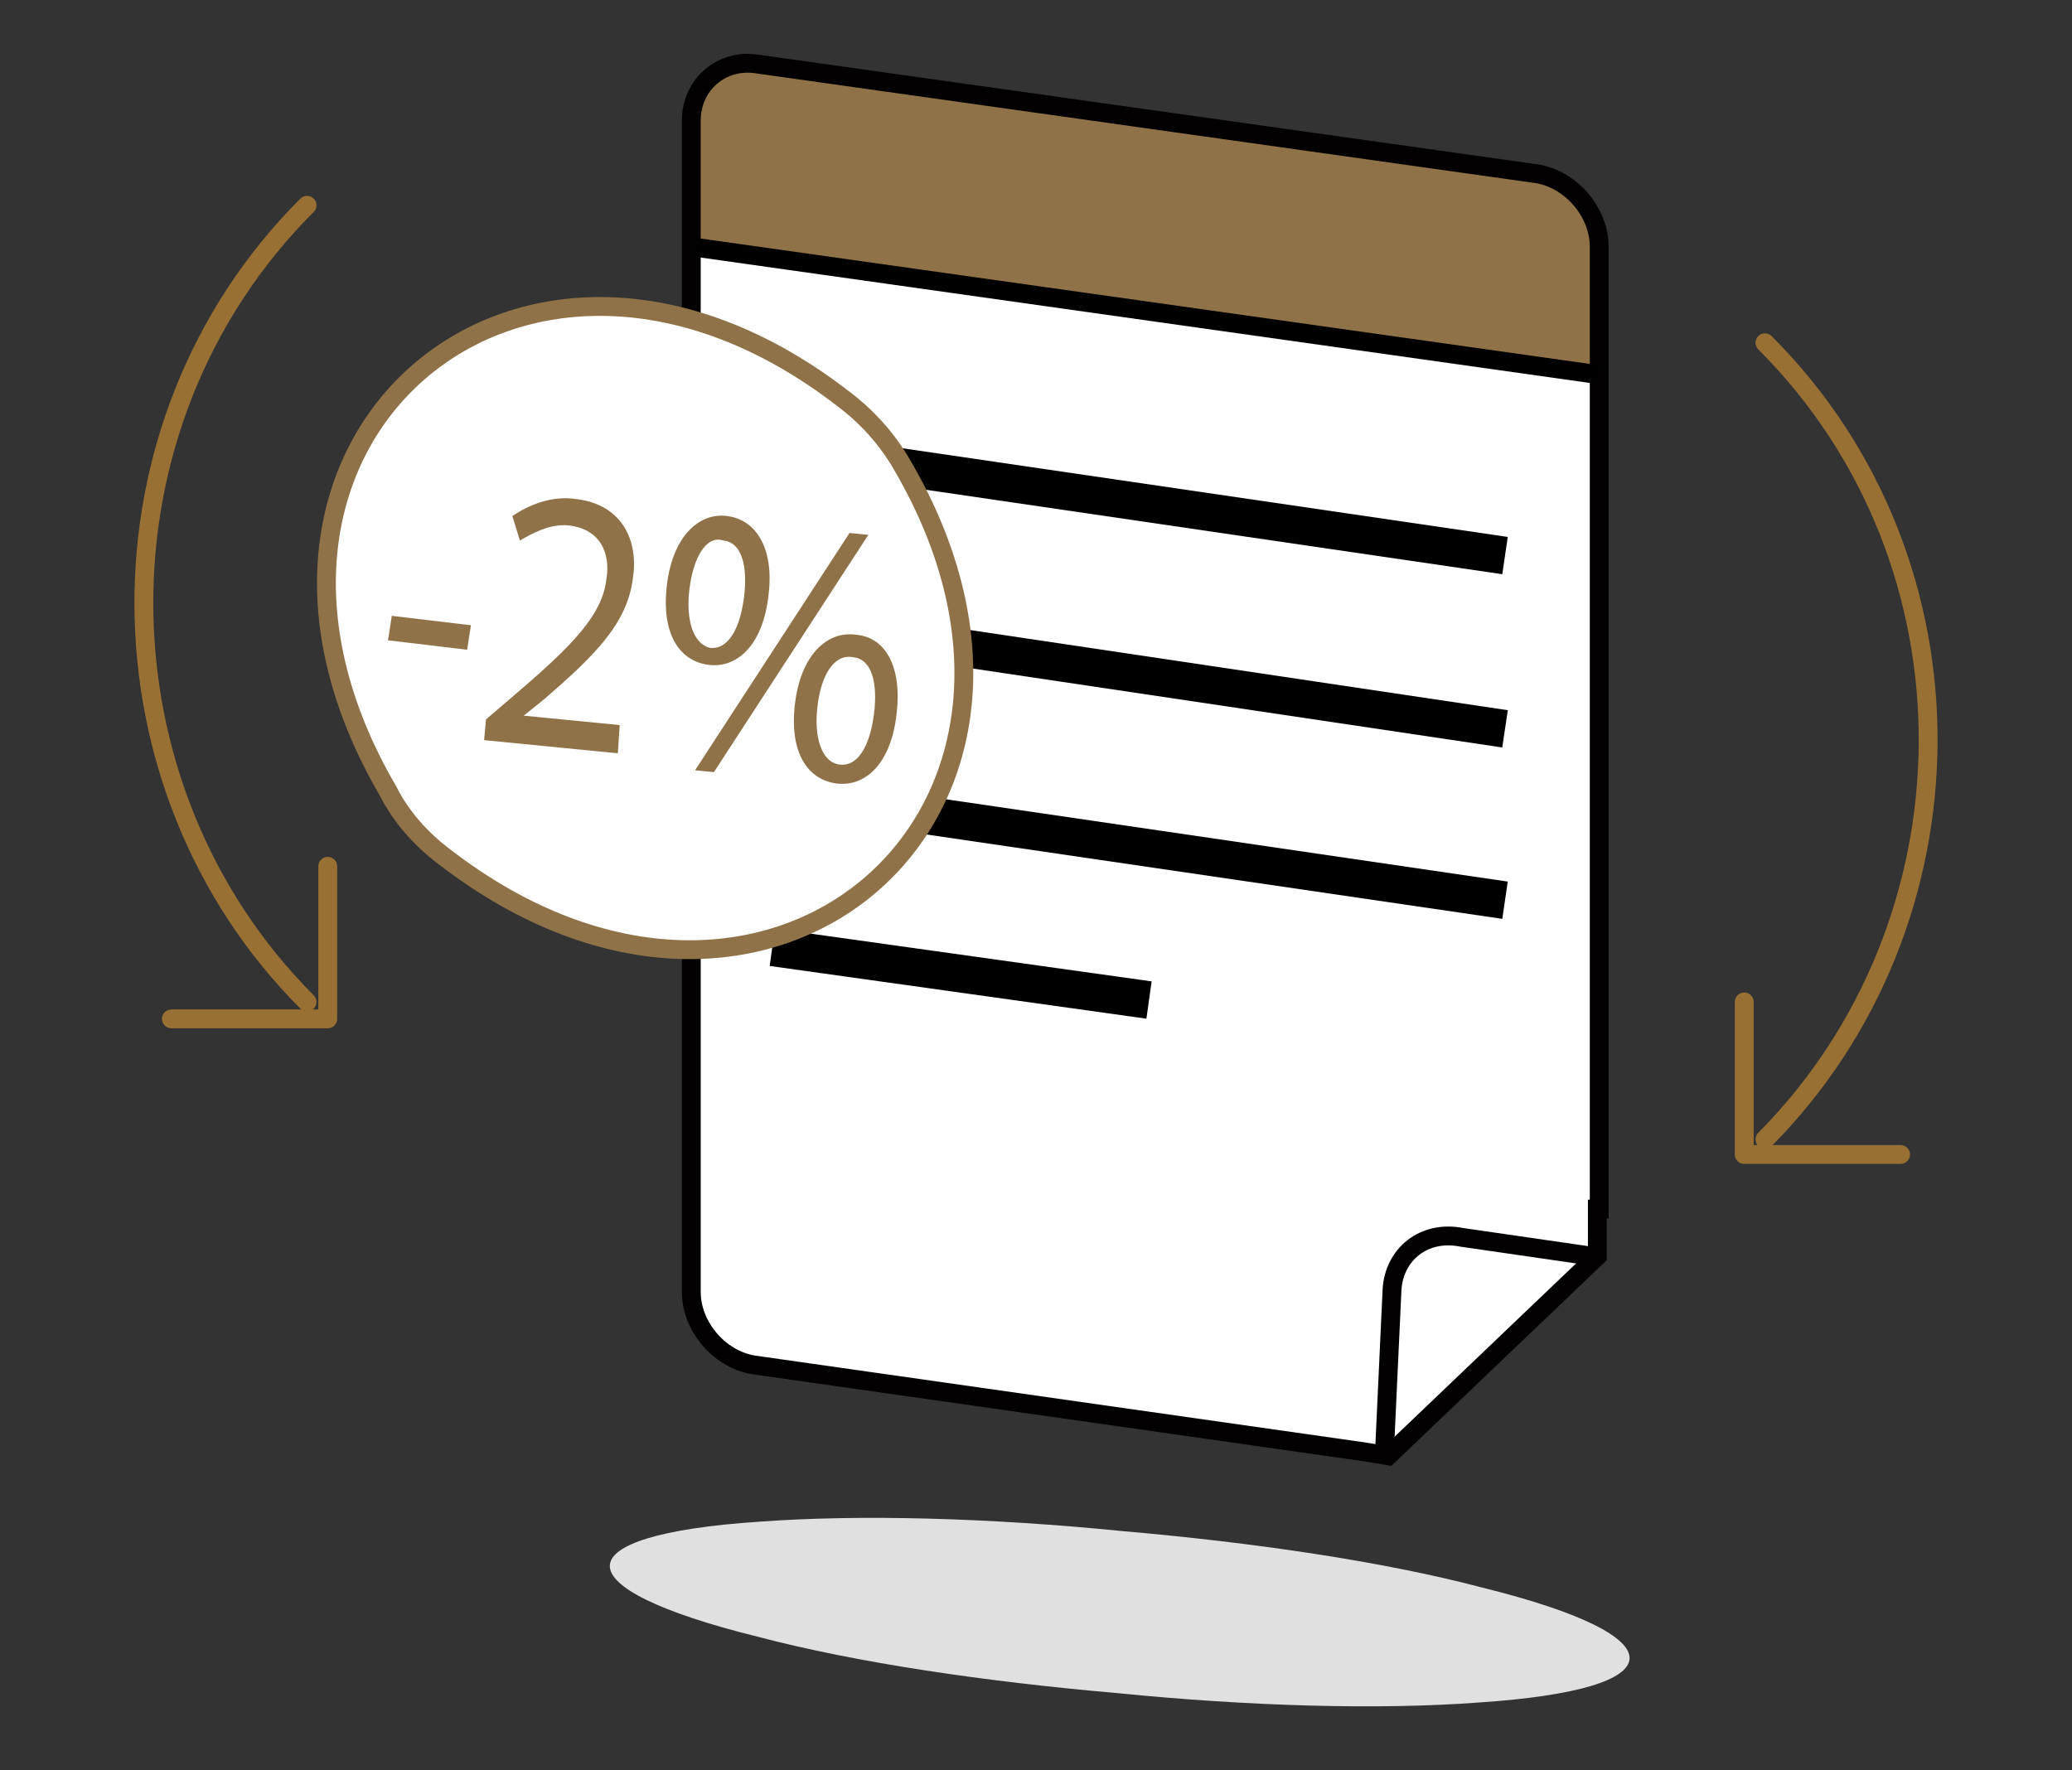 <?xml version="1.0" encoding="utf-8"?>
<!-- Generator: Adobe Illustrator 19.0.0, SVG Export Plug-In . SVG Version: 6.00 Build 0)  -->
<svg version="1.1" xmlns="http://www.w3.org/2000/svg" xmlns:xlink="http://www.w3.org/1999/xlink" x="0px" y="0px"
	 viewBox="0 0 110 94" style="enable-background:new 0 0 110 94;" xml:space="preserve" width="110" height="94">
<rect x="0" y="0" width="110" height="94" fill="#333333" stroke="none"/>
<style type="text/css">
	.st0{display:none;}
	.st1{display:inline;}
	.st2{fill:#E0E0E0;}
	.st3{fill:#FFFFFF;}
	.st4{fill:none;stroke:#000000;stroke-miterlimit:10;}
	.st5{fill:#8F7247;}
	.st6{fill:#020000;}
	.st7{fill:none;stroke:#020000;stroke-miterlimit:10;}
	.st8{fill:#FFFFFF;stroke:#8F7247;stroke-linecap:round;stroke-miterlimit:10;}
	.st9{fill:none;stroke:#997033;stroke-linecap:round;stroke-linejoin:round;stroke-miterlimit:10;}
	.st10{fill:none;stroke:#000000;stroke-width:2;stroke-miterlimit:10;}
</style>
<g id="Layer_1" class="st0">
	<g id="Layer_2" class="st1">
		<g>
			<g>
				<g>
					<path class="st2" d="M93.3,81.6l-67.6-8.5c-1.9-0.2-4,0.5-5.3,1.9l-6.2,4.8c-0.7,0.8-0.3,1.9,0.7,2L85,90.6
						c0.5,0.1,1-0.1,1.3-0.5l7.7-6.5C94.7,82.9,94.3,81.8,93.3,81.6z"/>
				</g>
			</g>
			<polygon class="st3" points="42.7,66.9 42.7,79.2 67.7,83 67.7,68.6 			"/>
			<polygon class="st3" points="37.6,76.6 35.3,78.3 75.9,84 78.2,82.3 			"/>
			<path class="st4" d="M89.8,78.2l-68.5-9.6c-2.7-0.4-4-1.9-4-4.6V17.8c0-2.7,1.3-3.8,4-3.4L89.8,24c2.7,0.4,4,1.9,4,4.6v46.2
				C93.8,77.5,92.5,78.6,89.8,78.2z"/>
			<line class="st4" x1="17.3" y1="58" x2="93.8" y2="68.8"/>
			<line class="st4" x1="42.9" y1="71.8" x2="42.9" y2="79.4"/>
			<line class="st4" x1="68.3" y1="75.4" x2="68.3" y2="83"/>
			<path class="st4" d="M17.3,17.1c0-2.7,3.7-4.8,6.3-4.5l68.5,9.6c2.7,0.4,4,1.9,4,4.6V73c0,2.7-2.2,5.5-4.9,5.1"/>
			<polyline class="st4" points="68.2,80.9 78.2,82.3 75.9,84 35.3,78.3 37.6,76.6 42.8,77.4 			"/>
			<g>
				<g>
					<path class="st3" d="M73.7,46V10.4c0-1.3-1.1-2.6-2.4-2.8l-28.7-4c-1.3-0.2-2.4,0.8-2.4,2.1V49c0,1.3,1.1,2.6,2.4,2.8L65.1,55
						l0.9,0.1l7.8-7.4V46H73.7z"/>
				</g>
				<g>
					<path class="st5" d="M73.6,15.4v-4.7c0-1.3-1.1-2.6-2.4-2.8l-28.7-4c-1.3-0.2-2.4,0.8-2.4,2.1v4.7L73.6,15.4z"/>
				</g>
				<path class="st6" d="M70.1,22.5l-26.3-3.7c-0.5-0.1-0.8-0.5-0.8-0.9l0,0c0-0.5,0.4-0.8,0.8-0.7l26.3,3.7
					c0.5,0.1,0.8,0.5,0.8,0.9l0,0C70.9,22.2,70.6,22.5,70.1,22.5z"/>
				<path class="st6" d="M70.1,29l-26.3-3.7c-0.5-0.1-0.8-0.5-0.8-0.9l0,0c0-0.5,0.4-0.8,0.8-0.7l26.3,3.7c0.5,0.1,0.8,0.5,0.8,0.9
					l0,0C70.9,28.7,70.6,29,70.1,29z"/>
				<path class="st6" d="M70.1,35.2l-26.3-3.7C43.3,31.4,43,31,43,30.6l0,0c0-0.5,0.4-0.8,0.8-0.7l26.3,3.7c0.5,0.1,0.8,0.5,0.8,0.9
					l0,0C70.9,35,70.6,35.3,70.1,35.2z"/>
				<path class="st6" d="M56.4,39.2l-12.6-1.8c-0.5-0.1-0.8-0.5-0.8-0.9l0,0c0-0.5,0.4-0.8,0.8-0.7l12.6,1.8
					c0.5,0.1,0.8,0.5,0.8,0.9l0,0C57.2,39,56.9,39.3,56.4,39.2z"/>
				<g>
					<path class="st7" d="M65.6,54.9l0.2-6c0-1.3,1.2-2.2,2.5-2l4.8,0.7"/>
					<path class="st7" d="M73.6,45.9V10.3c0-1.3-1.1-2.6-2.4-2.8l-28.7-4c-1.3-0.2-2.4,0.8-2.4,2.1v43.3c0,1.3,1.1,2.6,2.4,2.8
						L65,54.9l0.9,0.1l7.8-7.4v-1.7H73.6z"/>
				</g>
				<line class="st4" x1="40" y1="10.4" x2="73.6" y2="15.1"/>
				<path class="st8" d="M48.7,16.5c5,11.4-5.4,20.4-16.1,13.8c-2.1-1.3-3.8-3.2-4.8-5.5c-5-11.4,5.4-20.4,16.1-13.8
					C46,12.3,47.7,14.2,48.7,16.5z"/>
				<g>
					<path class="st5" d="M32.6,21.3c0.7,3,3.3,5.4,6.3,5.8c1.5,0.2,3-0.1,4.1-0.9c0.3-0.2,0.7-0.1,0.9,0.2c0.2,0.3,0.2,0.7-0.1,0.9
						c-1.4,0.9-3.1,1.3-4.9,1c-3.7-0.5-6.9-3.5-7.6-7.3l-1.5-0.2c-0.4-0.1-0.6-0.4-0.6-0.7c0-0.4,0.3-0.6,0.6-0.6l1.4,0.2
						c0-0.2,0-0.4,0-0.6l-1.4-0.2c-0.4-0.1-0.6-0.4-0.6-0.7c0-0.4,0.3-0.6,0.6-0.6l1.5,0.2c0.8-3.4,4-5.3,7.6-4.8
						c1.8,0.3,3.5,1.1,4.9,2.4c0.3,0.2,0.3,0.7,0.1,0.9c-0.2,0.2-0.6,0.2-0.9,0c-1.2-1.1-2.6-1.8-4.1-2c-2.9-0.4-5.5,1.1-6.3,3.8
						l6.8,1c0.4,0.1,0.6,0.4,0.6,0.7c0,0.3-0.3,0.6-0.6,0.5l-7-1c0,0.2,0,0.4,0,0.6l6,0.8c0.3,0,0.6,0.4,0.6,0.7
						c0,0.3-0.3,0.6-0.6,0.5L32.6,21.3z"/>
				</g>
			</g>
		</g>
	</g>
</g>
<g id="Layer_2_1_">
	<g id="Layer_40">
		<g id="XMLID_947_">
			<path id="XMLID_965_" class="st2" d="M59.6,81.3c6.9,0.6,13.8,1.6,19.1,3c10.5,2.6,10.4,5.4-0.2,6.1c-5.3,0.4-12.2,0.2-19.2-0.5
				c-6.9-0.6-13.8-1.6-19.1-3c-10.5-2.6-10.4-5.4,0.1-6.1C45.7,80.4,52.6,80.6,59.6,81.3z"/>
			<g id="XMLID_29_">
				<path id="XMLID_964_" class="st3" d="M85.2,64.2v-51c0-1.9-1.6-3.7-3.5-3.9L40.5,3.5c-1.9-0.3-3.5,1.1-3.5,3v62.2
					c0,1.9,1.6,3.7,3.5,3.9l32.3,4.6l1.2,0.2l11.1-10.8V64.2z"/>
			</g>
			<g id="XMLID_27_">
				<path id="XMLID_963_" class="st5" d="M84.9,20.2v-6.8c0-1.9-1.6-3.7-3.5-3.9L40.2,3.8c-1.9-0.4-3.5,1-3.5,2.9v6.8L84.9,20.2z"/>
			</g>
			<g id="XMLID_24_">
				<path id="XMLID_962_" class="st7" d="M73.5,77.1l0.4-8.6c0.1-1.9,1.7-3.2,3.7-2.8l6.9,1"/>
				<path id="XMLID_961_" class="st7" d="M84.9,64.2V13.1c0-1.9-1.6-3.7-3.5-3.9L40.2,3.4c-1.9-0.3-3.5,1.1-3.5,3v62.2
					c0,1.9,1.6,3.7,3.5,3.9l32.3,4.6l1.2,0.2l11.1-10.6V64.2z"/>
			</g>
			<line id="XMLID_960_" class="st4" x1="36.7" y1="13.1" x2="84.9" y2="19.9"/>
			<g id="XMLID_20_">
				<path id="XMLID_959_" class="st9" d="M93.7,18.2c11.7,11.7,11.4,30.8,0,42.3"/>
				<polyline id="XMLID_958_" class="st9" points="92.6,53.2 92.6,61.3 100.9,61.3 				"/>
			</g>
			<g id="XMLID_17_">
				<path id="XMLID_957_" class="st9" d="M16.3,10.9c-11.7,11.7-11.4,30.9,0,42.3"/>
				<polyline id="XMLID_955_" class="st9" points="17.4,46 17.4,54.1 9.1,54.1 				"/>
			</g>
			<line id="XMLID_954_" class="st10" x1="41" y1="23.8" x2="79.9" y2="29.5"/>
			<line id="XMLID_953_" class="st10" x1="41" y1="32.9" x2="79.9" y2="38.7"/>
			<line id="XMLID_951_" class="st10" x1="41" y1="42.1" x2="79.9" y2="47.8"/>
			<line id="XMLID_950_" class="st10" x1="41" y1="50.3" x2="61" y2="53.1"/>
			<path id="XMLID_949_" class="st8" d="M47.9,24.7c10.8,18.5-7.2,34-24.3,20.8c-1.2-0.9-2.3-2.1-3-3.5c-10.8-18.5,7.2-34,24.2-20.8
				C46,22.1,47.1,23.3,47.9,24.7z"/>
			<g id="XMLID_948_">
				<path id="XMLID_967_" class="st5" d="M25,33.2l-0.2,1.3L20.6,34l0.2-1.3L25,33.2z"/>
				<path id="XMLID_969_" class="st5" d="M25.7,39.3l0.1-1.1l1.4-1.2c3.3-2.8,4.8-4.4,5-6.3c0.2-1.3-0.3-2.6-2-2.8
					c-1-0.1-1.9,0.4-2.6,0.8l-0.4-1.3c0.9-0.6,2.1-1.1,3.4-0.9c2.5,0.3,3.3,2.3,3,4.2c-0.3,2.4-2,4.1-4.8,6.5l-1,0.8l0,0l5.1,0.5
					L32.8,40L25.7,39.3z"/>
				<path id="XMLID_971_" class="st5" d="M40.8,31.6c-0.3,2.7-1.7,3.9-3.2,3.7c-1.5-0.2-2.5-1.6-2.2-4.2c0.3-2.6,1.7-3.9,3.2-3.7
					C40.2,27.6,41.1,29.2,40.8,31.6z M36.6,31.3c-0.2,1.6,0.2,2.9,1.1,3.1c1,0.1,1.6-1.1,1.8-2.7c0.2-1.6-0.1-2.9-1.1-3
					C37.5,28.4,36.8,29.6,36.6,31.3z M36.9,40.9l8.2-12.6l1,0.1L37.9,41L36.9,40.9z M47.6,37.9c-0.3,2.7-1.7,3.9-3.2,3.7
					c-1.5-0.2-2.5-1.6-2.2-4.2c0.3-2.6,1.7-3.9,3.2-3.7C47,33.8,47.9,35.4,47.6,37.9z M43.4,37.5c-0.2,1.6,0.2,3,1.2,3.1
					c1,0.1,1.6-1.1,1.8-2.7c0.2-1.6-0.1-2.9-1.1-3C44.3,34.7,43.6,35.8,43.4,37.5z"/>
			</g>
		</g>
	</g>
</g>
</svg>
